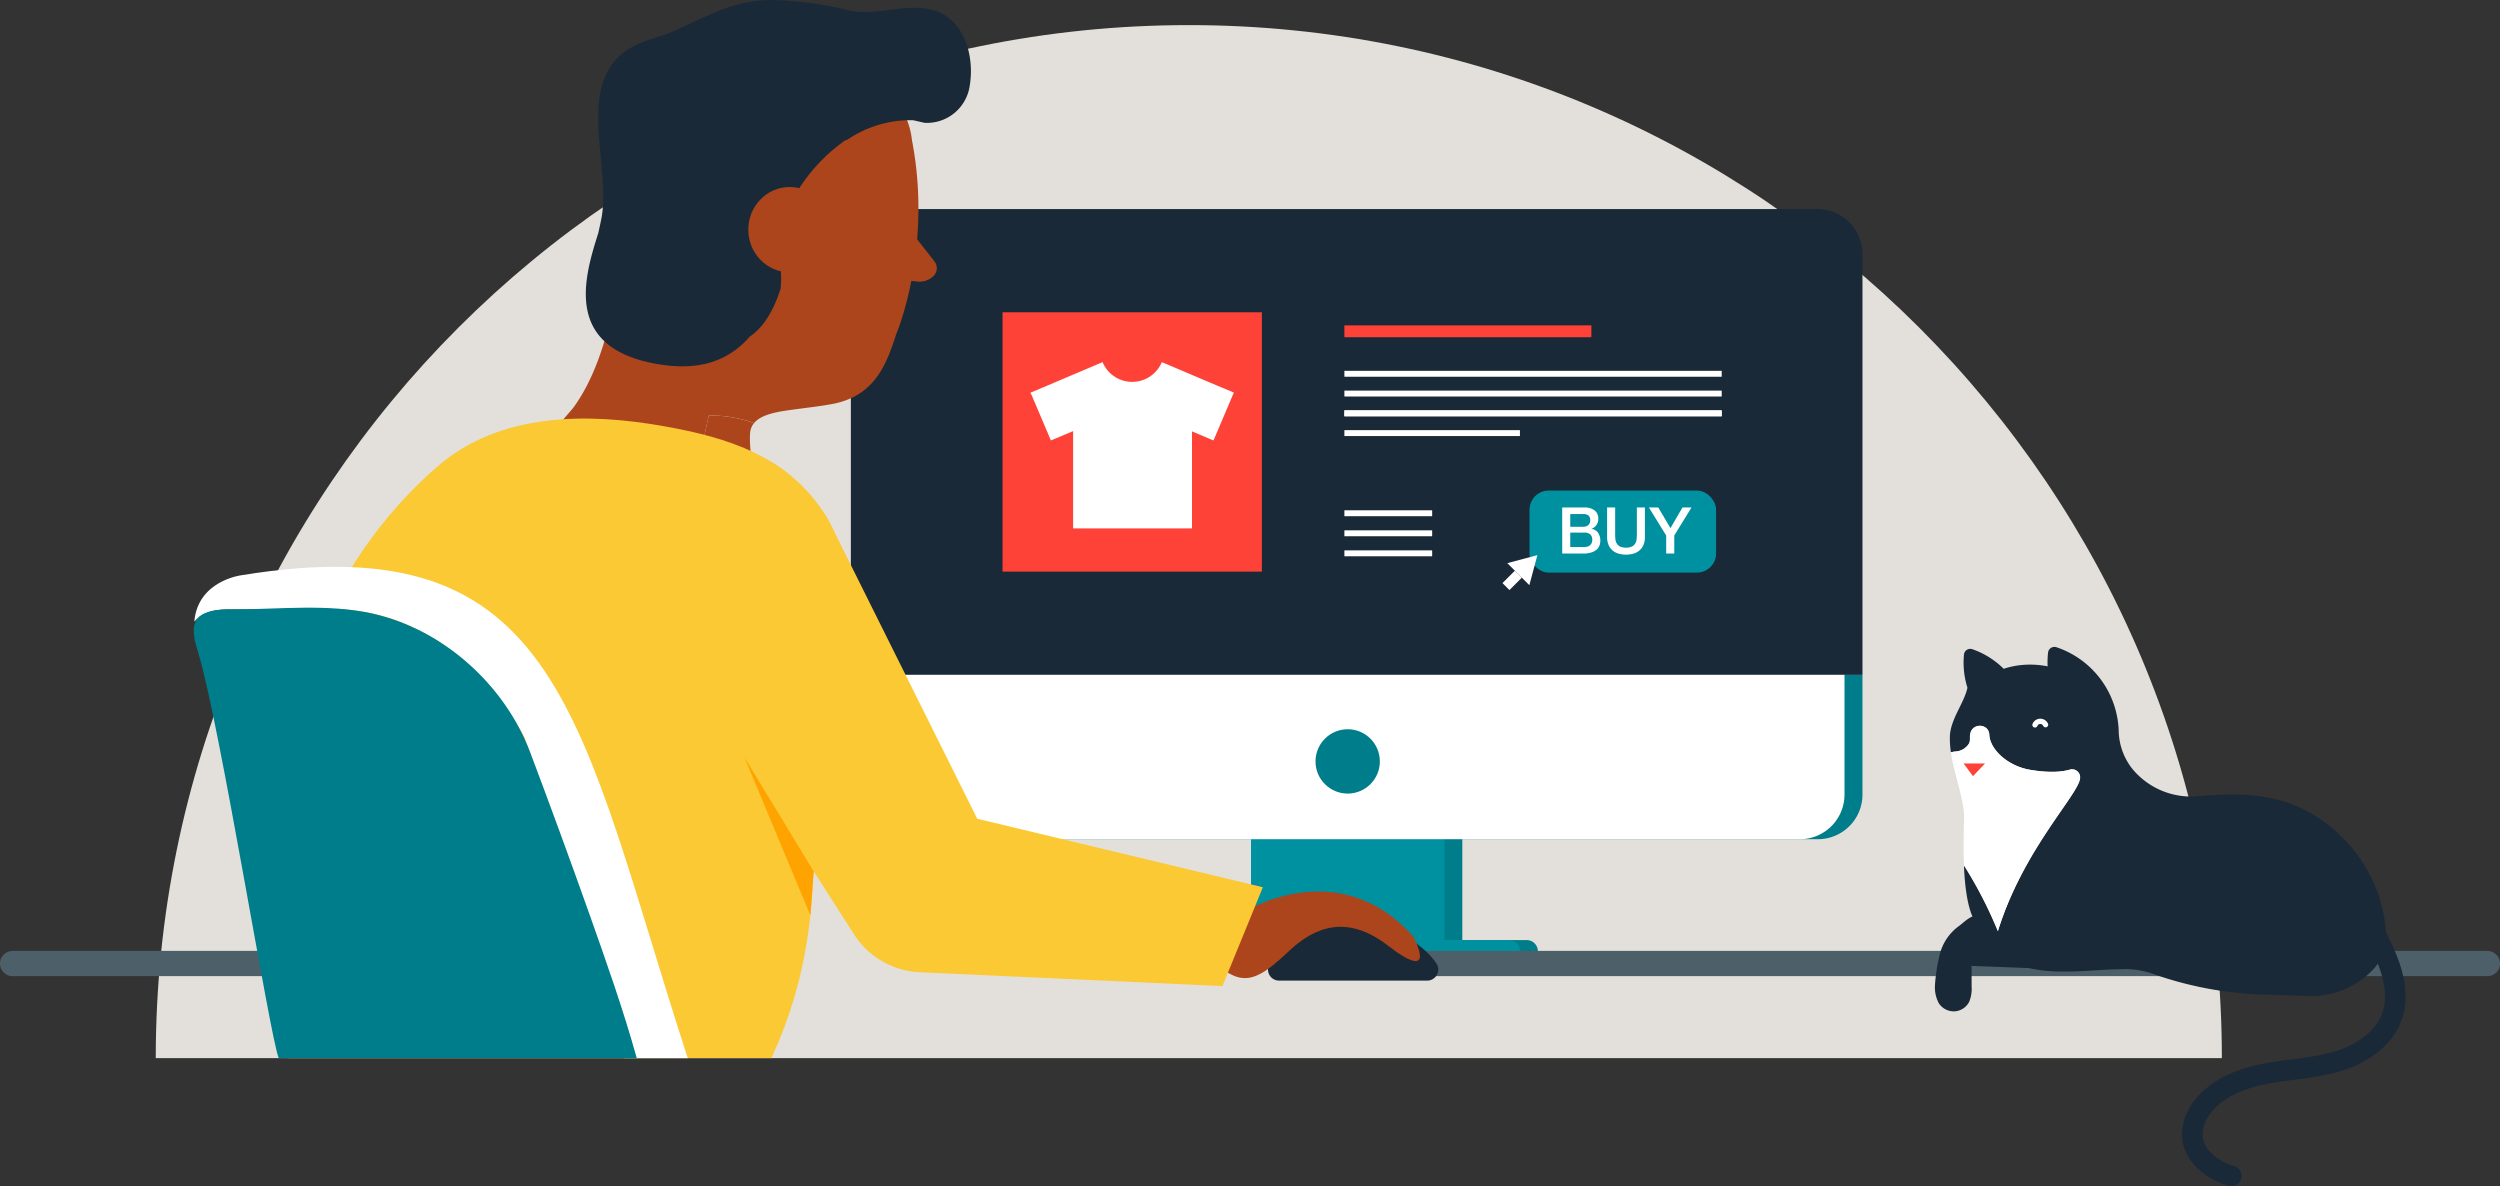 <svg xmlns="http://www.w3.org/2000/svg" viewBox="0 0 696.237 330.37">
  <rect x="0" y="0" width="696.237" height="330.37" fill="#333333" stroke="none"/>
  <title>reducing-debt</title>
  <g id="Layer_2" data-name="Layer 2">
    <g id="Layer_1-2" data-name="Layer 1">
      <g>
        <g>
          <path d="M618.776,294.691c0-158.894-128.809-287.7-287.7-287.7s-287.7,128.809-287.7,287.7" style="fill: #e3e0db"/>
          <g>
            <g>
              <rect x="353.404" y="227.407" width="53.843" height="34.405" transform="translate(760.651 489.219) rotate(180)" style="fill: #007d8a"/>
              <path d="M332.364,261.812h95.923a0,0,0,0,1,0,0v4.67a3.109,3.109,0,0,1-3.109,3.109H335.473a3.109,3.109,0,0,1-3.109-3.109v-4.67a0,0,0,0,1,0,0Z" transform="translate(760.651 531.402) rotate(180)" style="fill: #007d8a"/>
            </g>
            <path d="M518.688,187.941v33.342a12.436,12.436,0,0,1-12.437,12.436H254.4a12.436,12.436,0,0,1-12.437-12.436V187.941Z" style="fill: #007d8a"/>
            <g>
              <rect x="348.4" y="227.407" width="53.843" height="34.405" transform="translate(750.643 489.219) rotate(180)" style="fill: #0091a1"/>
              <path d="M327.36,261.812h95.923a0,0,0,0,1,0,0v4.67a3.109,3.109,0,0,1-3.109,3.109H330.469a3.109,3.109,0,0,1-3.109-3.109v-4.67a0,0,0,0,1,0,0Z" transform="translate(750.643 531.402) rotate(180)" style="fill: #0091a1"/>
            </g>
            <path d="M236.959,70.654a12.55,12.55,0,0,1,12.662-12.437H506.026a12.551,12.551,0,0,1,12.662,12.437V187.941H236.959Z" style="fill: #1a2938"/>
            <path d="M513.684,187.941v33.342a12.436,12.436,0,0,1-12.437,12.436H249.4a12.436,12.436,0,0,1-12.437-12.436V187.941Z" style="fill: #fff"/>
            <circle cx="375.322" cy="212.049" r="8.959" style="fill: #007d8a"/>
            <g>
              <rect x="279.203" y="86.97" width="72.219" height="72.219" style="fill: #ff4238"/>
              <rect x="374.407" y="90.616" width="68.785" height="3.294" style="fill: #ff4238"/>
              <rect x="374.407" y="103.274" width="105.078" height="1.647" style="fill: #fff"/>
              <rect x="374.407" y="108.78" width="105.078" height="1.647" style="fill: #fff"/>
              <rect x="374.407" y="114.286" width="105.078" height="1.647" style="fill: #fff"/>
              <rect x="374.407" y="114.286" width="105.078" height="1.647" style="fill: #fff"/>
              <rect x="374.407" y="119.792" width="48.885" height="1.647" style="fill: #fff"/>
              <rect x="374.407" y="142.114" width="24.442" height="1.647" style="fill: #fff"/>
              <rect x="374.407" y="147.695" width="24.442" height="1.647" style="fill: #fff"/>
              <rect x="374.407" y="153.275" width="24.442" height="1.647" style="fill: #fff"/>
              <g>
                <rect x="425.964" y="136.616" width="51.96" height="22.847" rx="5.341" ry="5.341" style="fill: #0091a1"/>
                <g>
                  <path d="M435.063,141.333H441.3a4.464,4.464,0,0,1,2.767.791,2.81,2.81,0,0,1,1.042,2.39,2.857,2.857,0,0,1-.476,1.662,3.063,3.063,0,0,1-1.356,1.069v.036a2.8,2.8,0,0,1,1.8,1.123,4.046,4.046,0,0,1,.341,3.593,2.872,2.872,0,0,1-.844,1.132,4.262,4.262,0,0,1-1.474.755,7.247,7.247,0,0,1-2.138.279h-5.893Zm2.246,5.372h3.665a2.009,2.009,0,0,0,1.348-.458,1.637,1.637,0,0,0,.539-1.32,1.673,1.673,0,0,0-.485-1.365,2.172,2.172,0,0,0-1.4-.4h-3.665Zm0,5.624h3.971a2.235,2.235,0,0,0,1.59-.53,1.953,1.953,0,0,0,.566-1.5,1.872,1.872,0,0,0-.566-1.464,2.285,2.285,0,0,0-1.59-.512h-3.971Z" style="fill: #fff"/>
                  <path d="M447.568,141.333h2.246v7.474q0,.647.063,1.312a3,3,0,0,0,.359,1.2,2.29,2.29,0,0,0,.9.871,4.393,4.393,0,0,0,3.4,0,2.29,2.29,0,0,0,.9-.871,3.006,3.006,0,0,0,.359-1.2q.063-.664.063-1.312v-7.474H458.1v8.211a5.639,5.639,0,0,1-.377,2.156,4.152,4.152,0,0,1-1.069,1.536,4.462,4.462,0,0,1-1.662.925,7.764,7.764,0,0,1-4.312,0,4.454,4.454,0,0,1-1.662-.925,4.152,4.152,0,0,1-1.069-1.536,5.639,5.639,0,0,1-.377-2.156Z" style="fill: #fff"/>
                  <path d="M464.026,149.131l-4.815-7.8h2.606l3.4,5.75,3.342-5.75h2.516l-4.8,7.8v5.031h-2.246Z" style="fill: #fff"/>
                </g>
              </g>
              <g>
                <polygon points="419.785 156.842 428.156 154.599 425.913 162.97 419.785 156.842" style="fill: #fff"/>
                <rect x="418.683" y="160.259" width="4.88" height="2.745" transform="translate(9.054 345.12) rotate(-45)" style="fill: #fff"/>
              </g>
              <g id="pSTUNl.tif">
                <path d="M287.019,109.538v-.221c.138-.045.281-.081.414-.137q7.842-3.325,15.683-6.654,1.973-.837,3.948-1.671a8.938,8.938,0,0,0,16.49.016c.184.068.373.129.555.206q6.546,2.781,13.092,5.563c2.13.9,4.269,1.785,6.4,2.677v.221a1.879,1.879,0,0,0-.2.3q-2.611,6.141-5.216,12.284c-.076.179-.166.352-.255.539l-5.963-2.521v27.022H298.853V120.056l-6.173,2.61c-.1-.227-.182-.409-.26-.593q-2.533-5.964-5.069-11.928A6.829,6.829,0,0,0,287.019,109.538Z" style="fill: #fff"/>
              </g>
            </g>
          </g>
          <line x1="391.316" y1="268.338" x2="692.719" y2="268.338" style="fill: none;stroke: #4d5f69;stroke-linecap: round;stroke-miterlimit: 10;stroke-width: 7.036px"/>
          <line x1="3.518" y1="268.338" x2="163.016" y2="268.338" style="fill: none;stroke: #4d5f69;stroke-linecap: round;stroke-miterlimit: 10;stroke-width: 7.036px"/>
          <g>
            <path d="M159.592,113.638c7.41-10.027,10.706-24.472,12.361-35.2.428-20.518,3.9-56.185,22.376-64.839,24.251-11.358,49.424-5.753,57.825,18.776a21.776,21.776,0,0,1,1.824,6.679c5.849,30.182-4.422,54.1-4.423,54.1-2.781,8.811-6.123,16.405-16.124,19-3.1.8-9.6,1.489-13.575,2.06-3.366.485-7.814,1.172-9.85,3.619a36.119,36.119,0,0,0-12.607-2.129l-2.069,9.313.208,1.658-5.331-5.672H159.835c-.837-4.309-3.592-3.459-3.592-3.459Z" style="fill: #ad451c"/>
            <path d="M376.837,257.539c10.069,0,18.8,4.367,23.2,10.772a3.086,3.086,0,0,1-2.591,4.786H356.232a3.086,3.086,0,0,1-2.591-4.786C358.039,261.907,366.768,257.539,376.837,257.539Z" style="fill: #1a2938"/>
            <path d="M345.483,254.507s26.875-17.594,48.144,6.376c0,0,7.243,13.516-7.228,2.367-13.14-10.123-22.567-3.015-27.924,2.068-11.959,11.348-14.682,8.624-28.362-5.012S345.483,254.507,345.483,254.507Z" style="fill: #ad451c"/>
            <path d="M195.329,125.024l.208,1.658,15.508,16.5h0c.385-.858-2.71-17.256-2.119-22.812a4.635,4.635,0,0,1,1.078-2.532,36.118,36.118,0,0,0-12.607-2.129Z" style="fill: #ad451c"/>
            <path d="M160.912,124.86a24.623,24.623,0,0,1-1.078-3.85H152.1l0,.455C152.827,122.288,157.062,123.546,160.912,124.86Z" style="fill: #fac933"/>
            <path d="M214.84,294.69c21.385-46.617,4.172-77.6,20.146-139.8-1.3-3.1-2.266-6.352-3.89-9.3-10.406-18.91-29.683-23.911-45.92-26.842-21.415-3.867-45.766-3.923-63.166,11.011-18.076,15.515-34.183,39.853-37.458,62.594-4.567,31.715,2.485,78.042-4.222,102.337" style="fill: #fac933"/>
            <path d="M205.34,125.968l2.188.229q.881.093,1.768.253c7.619,1.375,18.264,12.255,21.8,19.142l41.062,82.424L351.7,247.1l-11.259,27.522-84.282-3.857a23.014,23.014,0,0,1-18.33-10.581l-49.055-76.623c-4.976-3.79-10.277-20.412-11.548-26.537A25.942,25.942,0,0,1,205.34,125.968Z" style="fill: #fac933"/>
            <path d="M187.1,74.423c-1.515,1.377-5.048-.3-6.611-.972-3.1-1.325-6.7-.927-8.558,2.244-1.538,2.63-.88,7.225,2.244,8.558,7.364,3.143,15.229,4.961,21.771-.984,5.971-5.427-2.9-14.253-8.846-8.846Z" style="fill: #1a2938"/>
            <path d="M166.623,64.91c.289-1.328.58-2.654.843-3.971,3.066-15.373-8.9-40.564,10.643-48.853,3.19-1.353,6.6-2.129,9.774-3.528C197.245,4.428,204.367-.1,215.228,0A97.815,97.815,0,0,1,236.166,2.83c7.878,1.774,15.295-1.889,22.925-.214,9.374,2.057,12.42,12.869,10.958,21.343a12.035,12.035,0,0,1-12.475,10.249c-.031,0-.06-.005-.113-.006l-3.111-.71c-.408-.022-.875-.026-1.392-.015a31.385,31.385,0,0,0-17.04,5.479,1.664,1.664,0,0,0-.777.3c-7.551,5.4-13.977,13.368-16.932,22.248-1.938,5.823-.685,10.49-.664,16.37a24.418,24.418,0,0,1-.172,2.589c-2.226,6.949-5.214,11.034-8.65,13.356a23.918,23.918,0,0,1-2.046,2.107c-6.986,6.352-15.616,7-24.616,5.276-8.208-1.577-16.166-5.3-18.312-14.051C162.045,80.2,164.253,72.279,166.623,64.91Z" style="fill: #1a2938"/>
            <ellipse cx="219.929" cy="63.955" rx="11.532" ry="11.873" style="fill: #ad451c"/>
          </g>
          <polygon points="226.598 242.643 207.35 210.98 225.686 254.923 226.598 242.643" style="fill: #ffa300"/>
          <g>
            <path d="M173.8,294.691c-10.4-12.209-9.317-26-14.519-44.731-7.44-26.786-13.168-44.537-13.168-44.537-20.648-37.947-53.2-35.716-53.2-35.716l-29.2,0c-5.048-.066-7.937,1.441-9.6,3.4.968-11.4,13.061-12.895,13.061-12.895,89.492-14.645,93.745,40.013,124.356,134.48" style="fill: #fff"/>
            <path d="M77.622,294.691C75.091,288.424,61.2,201.43,55.235,181.9c-.9-2.957-2.372-7.52.028-9.927,1.985-1.99,5.558-2.233,8.442-2.263.5-.005.983,0,1.431,0,12.644-.007,26.193-1.641,38.662,1.176,19.749,4.461,36.791,19.873,43.876,38.677q8.515,22.6,16.6,45.36c4.644,13.141,9.329,26.33,13.061,39.766" style="fill: #007d8a"/>
          </g>
          <g>
            <path d="M634.009,222.627c-7.089-1.766-14.45-1.539-21.672-.907l-.3.027a21.192,21.192,0,0,1-18.16-7.586,17.588,17.588,0,0,1-3.832-10.715,25.461,25.461,0,0,0-17.337-23.2,1.788,1.788,0,0,0-2.335,1.5,25.766,25.766,0,0,0-.124,3.826,24.688,24.688,0,0,0-4.836-.478,23.362,23.362,0,0,0-7.4,1.16,23.152,23.152,0,0,0-8.7-5.445,1.754,1.754,0,0,0-2.35,1.438,23.224,23.224,0,0,0,.958,9.277c-.851,4.158-4.758,8.811-4.891,13.578a26.011,26.011,0,0,0,.284,4.4,11.539,11.539,0,0,1,1.23-.211,4.767,4.767,0,0,0,3.623-1.935c.651-.928.364-1.539.474-2.67a4.091,4.091,0,0,1,.116-.552c.756-2.885,5.047-2.569,5.249.408,0,.021,0,.04,0,.059.185,4.181,5.247,8.778,11.4,9.793,1.943.322,6.986,1.105,10.993-.046a2.244,2.244,0,0,1,2.893,2.337c-.387,4.6-15.863,19.882-22.9,42.64a117.337,117.337,0,0,0-9.445-18.32c.2,4.9.747,9.784,1.986,13.284A25.72,25.72,0,0,0,560.5,267.827c7.784,4.363,20.7,2.265,29.184,2.118.737-.011,1.571-.036,2.465-.065a24.754,24.754,0,0,1,8.182,1.6A102.19,102.19,0,0,0,630.139,277l13.3.385a23.432,23.432,0,0,0,17.678-7.637,12.778,12.778,0,0,0,3.379-8.776c-.263-17.577-13.452-34.1-30.489-38.351" style="fill: #1a2938"/>
            <path d="M579.3,216.684a2.244,2.244,0,0,0-2.893-2.337c-4,1.152-9.049.368-10.993.048-6.156-1.015-11.218-5.613-11.4-9.795,0-.019,0-.038,0-.059-.2-2.977-4.493-3.293-5.249-.406a4.093,4.093,0,0,0-.116.552c-.109,1.129.177,1.739-.474,2.668a4.768,4.768,0,0,1-3.624,1.935,11.539,11.539,0,0,0-1.23.211c.939,6.634,3.851,13.258,3.668,18.859-.114,3.474-.219,8.064-.029,12.648a117.469,117.469,0,0,1,9.447,18.318c7.034-22.758,22.51-38.038,22.9-42.64" style="fill: #fff"/>
            <polygon points="546.846 212.628 549.465 216.161 552.81 212.628 546.846 212.628" style="fill: #ff4238"/>
            <path d="M646.344,242.518A59.724,59.724,0,0,1,664.4,266.159c2.21,5.241,3.658,11.185,1.877,16.588-2.161,6.556-8.63,10.826-15.241,12.812s-13.614,2.187-20.386,3.519-13.72,4.109-17.678,9.764a12.07,12.07,0,0,0-2.4,7.823c.476,5.41,5.631,9.289,10.833,10.84" style="fill: none;stroke: #1a2938;stroke-linecap: round;stroke-miterlimit: 10;stroke-width: 5.729px"/>
            <path d="M572.378,265.51c-.931-1.878-3.042-2.588-5.03-2.731-1.714-.124-3.445.095-5.152-.088a10.96,10.96,0,0,1-6.2-2.9c-1.535-1.413-2.468-4.264-4.643-4.773-2.236-.524-4.287,1.775-5.916,2.965l-.046.034a13.9,13.9,0,0,0-5.312,8.361,47.143,47.143,0,0,0-1.211,8.157,9.326,9.326,0,0,0,1.095,4.883,5.011,5.011,0,0,0,4.342,2.242,4.925,4.925,0,0,0,4.1-2.653,9.621,9.621,0,0,0,.678-4.339q0-2.833,0-5.662,9.825.366,19.655.737c1.276.048,2.663.069,3.514-1.2a3.048,3.048,0,0,0,.128-3.034" style="fill: #1a2938"/>
            <path d="M566.73,201.88a1.608,1.608,0,0,1,2.95-.048" style="fill: none;stroke: #fff;stroke-linecap: round;stroke-miterlimit: 10;stroke-width: 1.468px"/>
          </g>
        </g>
        <path d="M260.246,72.813l-7.484-9.567-2.1,14.633,4.779.528a5.667,5.667,0,0,0,4.475-1.476,3.049,3.049,0,0,0,.33-4.118" style="fill: #ad451c"/>
      </g>
    </g>
  </g>
</svg>
